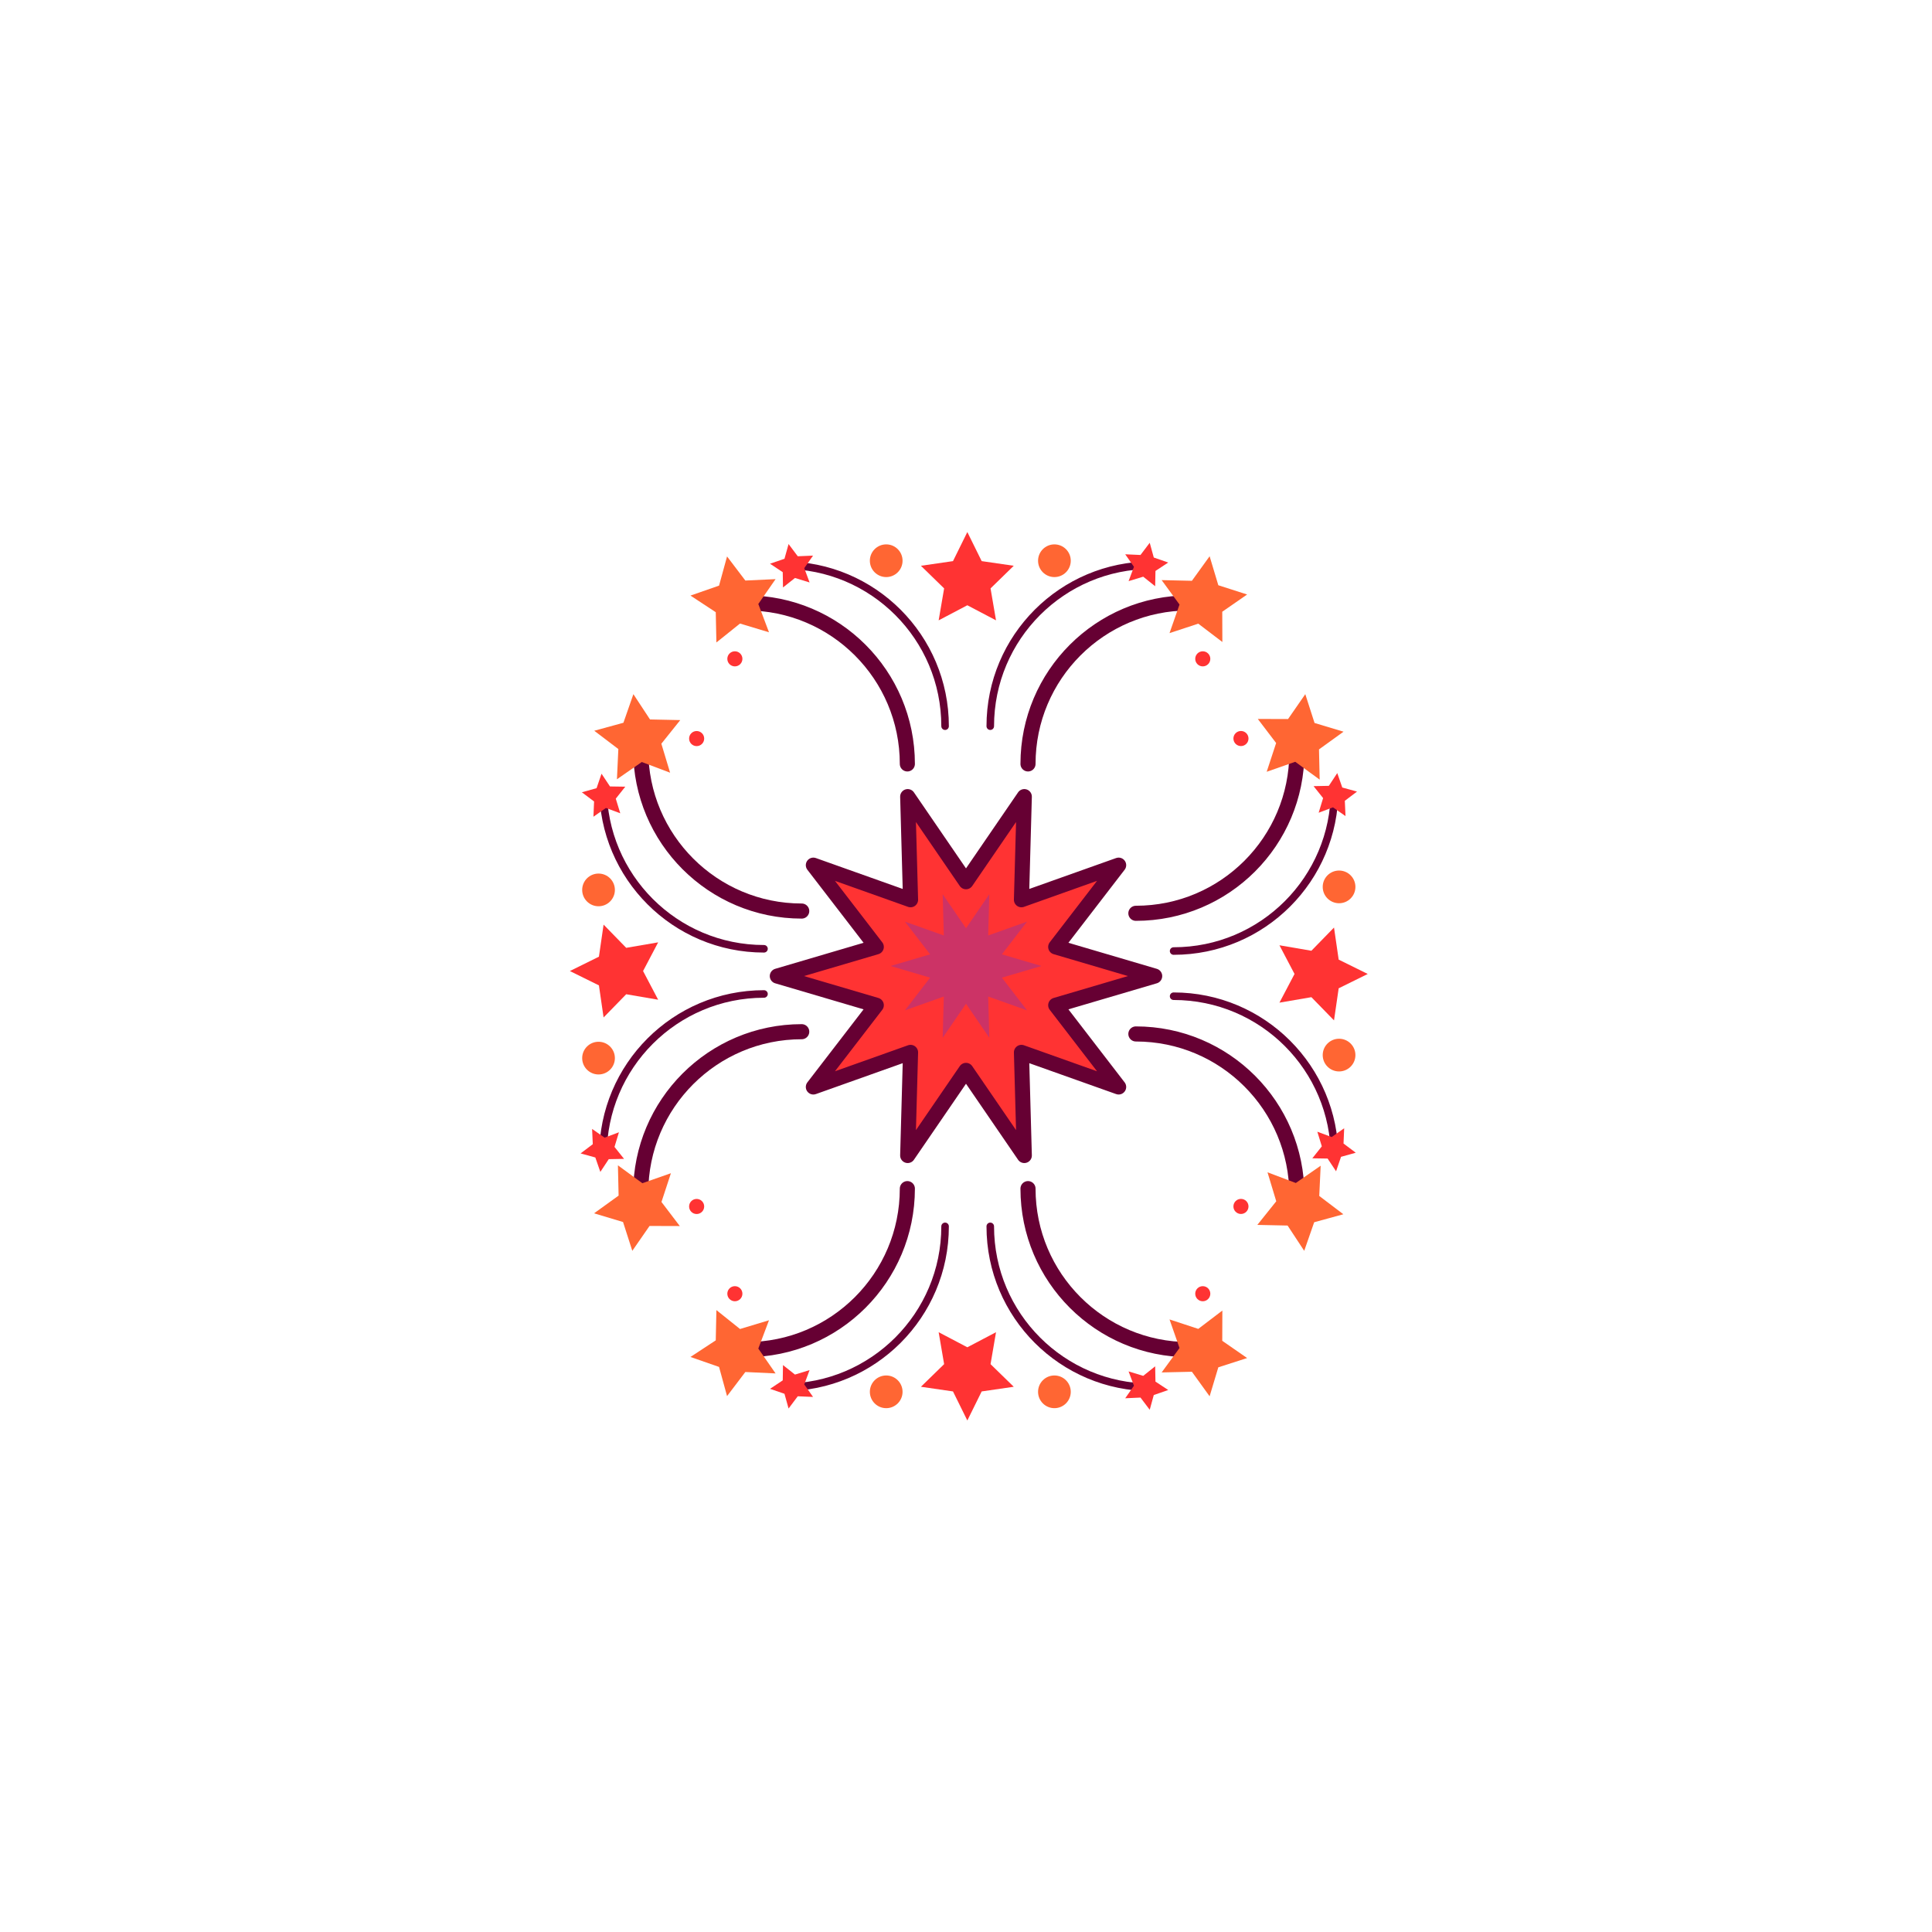 <?xml version="1.0" ?><!DOCTYPE svg  PUBLIC '-//W3C//DTD SVG 1.1//EN'  'http://www.w3.org/Graphics/SVG/1.1/DTD/svg11.dtd'><svg enable-background="new 0 0 512 512" height="512px" id="Layer_1" version="1.1" viewBox="0 0 512 512" width="512px" xml:space="preserve" xmlns="http://www.w3.org/2000/svg" xmlns:xlink="http://www.w3.org/1999/xlink"><g><path d="   M315.095,159.782c-23.563,0-42.664,19.102-42.664,42.664" fill="none" stroke="#660033" stroke-linecap="round" stroke-linejoin="round" stroke-miterlimit="10" stroke-width="4"/><polygon fill="#FF6633" points="320.561,147.414 322.867,155.095 330.502,157.549 323.911,162.116 323.937,170.135    317.555,165.277 309.936,167.779 312.584,160.211 307.85,153.737 315.867,153.917  "/><polygon fill="#FF3333" points="256.354,141 260.156,148.702 268.656,149.938 262.505,155.933 263.957,164.398 256.354,160.401    248.752,164.398 250.204,155.933 244.053,149.938 252.553,148.702  "/><path d="   M197.794,159.782c23.563,0,42.664,19.102,42.664,42.664" fill="none" stroke="#660033" stroke-linecap="round" stroke-linejoin="round" stroke-miterlimit="10" stroke-width="4"/><path d="   M305.095,149.782c-23.563,0-42.664,19.102-42.664,42.664" fill="none" stroke="#660033" stroke-linecap="round" stroke-linejoin="round" stroke-miterlimit="10" stroke-width="2"/><path d="   M207.794,149.782c23.563,0,42.664,19.102,42.664,42.664" fill="none" stroke="#660033" stroke-linecap="round" stroke-linejoin="round" stroke-miterlimit="10" stroke-width="2"/><polygon fill="#FF6633" points="192.676,147.462 197.523,153.849 205.536,153.475 200.96,160.06 203.791,167.563 196.112,165.246    189.852,170.258 189.683,162.24 182.981,157.835 190.556,155.195  "/><polygon fill="#FF3333" points="304.688,143.844 305.764,147.749 309.591,149.077 306.21,151.307 306.13,155.357 302.963,152.829    299.086,154.006 300.512,150.213 298.196,146.892 302.243,147.074  "/><polygon fill="#FF3333" points="208.981,144.177 211.416,147.415 215.464,147.246 213.137,150.56 214.548,154.357 210.675,153.168    207.5,155.685 207.435,151.634 204.062,149.393 207.894,148.078  "/><circle cx="234.855" cy="148.599" fill="#FF6633" r="4.333"/><circle cx="194.748" cy="174.599" fill="#FF3333" r="1.999"/><circle cx="318.748" cy="174.599" fill="#FF3333" r="1.999"/><circle cx="279.43" cy="148.599" fill="#FF6633" r="4.333"/></g><polygon fill="#FF3333" points="256,233.667   271.451,211.114 270.694,238.441 296.451,229.277 279.776,250.941 306,258.667 279.776,266.393 296.451,288.057 270.694,278.893   271.451,306.22 256,283.667 240.549,306.22 241.306,278.893 215.549,288.057 232.224,266.393 206,258.667 232.224,250.941   215.549,229.277 241.306,238.441 240.549,211.114 " stroke="#660033" stroke-linejoin="round" stroke-miterlimit="10" stroke-width="4"/><g><path d="   M169.802,316.075c0-23.563,19.102-42.664,42.664-42.664" fill="none" stroke="#660033" stroke-linecap="round" stroke-linejoin="round" stroke-miterlimit="10" stroke-width="4"/><polygon fill="#FF6633" points="157.434,321.541 165.114,323.848 167.568,331.482 172.136,324.892 180.154,324.917    175.297,318.535 177.799,310.916 170.23,313.564 163.757,308.83 163.937,316.848  "/><polygon fill="#FF3333" points="151.02,257.335 158.722,261.137 159.957,269.637 165.952,263.485 174.418,264.938 170.421,257.335    174.418,249.732 165.952,251.185 159.957,245.033 158.722,253.533  "/><path d="   M169.802,198.774c0,23.563,19.102,42.664,42.664,42.664" fill="none" stroke="#660033" stroke-linecap="round" stroke-linejoin="round" stroke-miterlimit="10" stroke-width="4"/><path d="   M159.802,306.075c0-23.563,19.102-42.664,42.664-42.664" fill="none" stroke="#660033" stroke-linecap="round" stroke-linejoin="round" stroke-miterlimit="10" stroke-width="2"/><path d="   M159.802,208.774c0,23.563,19.102,42.664,42.664,42.664" fill="none" stroke="#660033" stroke-linecap="round" stroke-linejoin="round" stroke-miterlimit="10" stroke-width="2"/><polygon fill="#FF6633" points="157.481,193.656 163.868,198.504 163.494,206.517 170.079,201.94 177.582,204.771 175.266,197.093    180.277,190.832 172.26,190.663 167.854,183.962 165.215,191.536  "/><polygon fill="#FF3333" points="153.863,305.668 157.769,306.744 159.097,310.571 161.326,307.19 165.377,307.11 162.849,303.943    164.025,300.066 160.232,301.492 156.911,299.177 157.094,303.224  "/><polygon fill="#FF3333" points="154.196,209.962 157.435,212.396 157.266,216.444 160.579,214.117 164.377,215.528    163.188,211.655 165.704,208.48 161.653,208.415 159.412,205.042 158.098,208.874  "/><circle cx="158.618" cy="235.836" fill="#FF6633" r="4.333"/><circle cx="184.618" cy="195.729" fill="#FF3333" r="1.999"/><circle cx="184.618" cy="319.729" fill="#FF3333" r="1.999"/><circle cx="158.618" cy="280.41" fill="#FF6633" r="4.333"/></g><g><path d="   M343.683,199.37c0,23.563-19.102,42.664-42.664,42.664" fill="none" stroke="#660033" stroke-linecap="round" stroke-linejoin="round" stroke-miterlimit="10" stroke-width="4"/><polygon fill="#FF6633" points="356.051,193.904 348.37,191.598 345.916,183.963 341.349,190.554 333.33,190.528 338.188,196.91    335.686,204.529 343.254,201.881 349.728,206.615 349.548,198.598  "/><polygon fill="#FF3333" points="362.465,258.11 354.763,254.309 353.527,245.809 347.532,251.96 339.066,250.508 343.063,258.11    339.066,265.713 347.532,264.261 353.527,270.412 354.763,261.912  "/><path d="   M343.683,316.671c0-23.563-19.102-42.664-42.664-42.664" fill="none" stroke="#660033" stroke-linecap="round" stroke-linejoin="round" stroke-miterlimit="10" stroke-width="4"/><path d="   M353.683,209.37c0,23.563-19.102,42.664-42.664,42.664" fill="none" stroke="#660033" stroke-linecap="round" stroke-linejoin="round" stroke-miterlimit="10" stroke-width="2"/><path d="   M353.683,306.671c0-23.563-19.102-42.664-42.664-42.664" fill="none" stroke="#660033" stroke-linecap="round" stroke-linejoin="round" stroke-miterlimit="10" stroke-width="2"/><polygon fill="#FF6633" points="356.003,321.789 349.616,316.941 349.99,308.929 343.405,313.505 335.902,310.674 338.219,318.353    333.207,324.613 341.225,324.782 345.63,331.483 348.27,323.909  "/><polygon fill="#FF3333" points="359.621,209.777 355.716,208.701 354.388,204.874 352.158,208.255 348.107,208.335    350.636,211.502 349.459,215.379 353.252,213.953 356.573,216.269 356.391,212.222  "/><polygon fill="#FF3333" points="359.288,305.483 356.05,303.049 356.219,299.001 352.905,301.328 349.107,299.917 350.297,303.79    347.78,306.965 351.831,307.03 354.072,310.403 355.387,306.571  "/><circle cx="354.866" cy="279.609" fill="#FF6633" r="4.333"/><circle cx="328.866" cy="319.717" fill="#FF3333" r="1.999"/><circle cx="328.866" cy="195.717" fill="#FF3333" r="1.999"/><circle cx="354.866" cy="235.035" fill="#FF6633" r="4.333"/></g><g><path d="   M315.095,357.663c-23.563,0-42.664-19.102-42.664-42.664" fill="none" stroke="#660033" stroke-linecap="round" stroke-linejoin="round" stroke-miterlimit="10" stroke-width="4"/><polygon fill="#FF6633" points="320.561,370.031 322.867,362.351 330.502,359.896 323.911,355.329 323.937,347.311    317.555,352.168 309.936,349.666 312.584,357.234 307.85,363.708 315.867,363.528  "/><polygon fill="#FF3333" points="256.354,376.445 260.156,368.743 268.656,367.508 262.505,361.513 263.957,353.047    256.354,357.044 248.752,353.047 250.204,361.513 244.053,367.508 252.553,368.743  "/><path d="   M197.794,357.663c23.563,0,42.664-19.102,42.664-42.664" fill="none" stroke="#660033" stroke-linecap="round" stroke-linejoin="round" stroke-miterlimit="10" stroke-width="4"/><path d="   M305.095,367.663c-23.563,0-42.664-19.102-42.664-42.664" fill="none" stroke="#660033" stroke-linecap="round" stroke-linejoin="round" stroke-miterlimit="10" stroke-width="2"/><path d="   M207.794,367.663c23.563,0,42.664-19.102,42.664-42.664" fill="none" stroke="#660033" stroke-linecap="round" stroke-linejoin="round" stroke-miterlimit="10" stroke-width="2"/><polygon fill="#FF6633" points="192.676,369.983 197.523,363.597 205.536,363.971 200.96,357.386 203.791,349.883 196.112,352.199    189.852,347.188 189.683,355.205 182.981,359.61 190.556,362.25  "/><polygon fill="#FF3333" points="304.688,373.602 305.764,369.696 309.591,368.368 306.21,366.139 306.13,362.088 302.963,364.616    299.086,363.439 300.512,367.232 298.196,370.554 302.243,370.371  "/><polygon fill="#FF3333" points="208.981,373.269 211.416,370.03 215.464,370.199 213.137,366.886 214.548,363.088 210.675,364.277    207.5,361.761 207.435,365.812 204.062,368.053 207.894,369.367  "/><circle cx="234.855" cy="368.847" fill="#FF6633" r="4.333"/><circle cx="194.748" cy="342.847" fill="#FF3333" r="1.999"/><circle cx="318.748" cy="342.847" fill="#FF3333" r="1.999"/><circle cx="279.43" cy="368.847" fill="#FF6633" r="4.333"/></g><polygon fill="#CC3366" points="256,246 262.181,236.979 261.878,247.91 272.181,244.244 265.511,252.91 276,256 265.511,259.09   272.181,267.756 261.878,264.09 262.181,275.021 256,266 249.819,275.021 250.122,264.09 239.819,267.756 246.489,259.09 236,256   246.489,252.91 239.819,244.244 250.122,247.91 249.819,236.979 "/></svg>